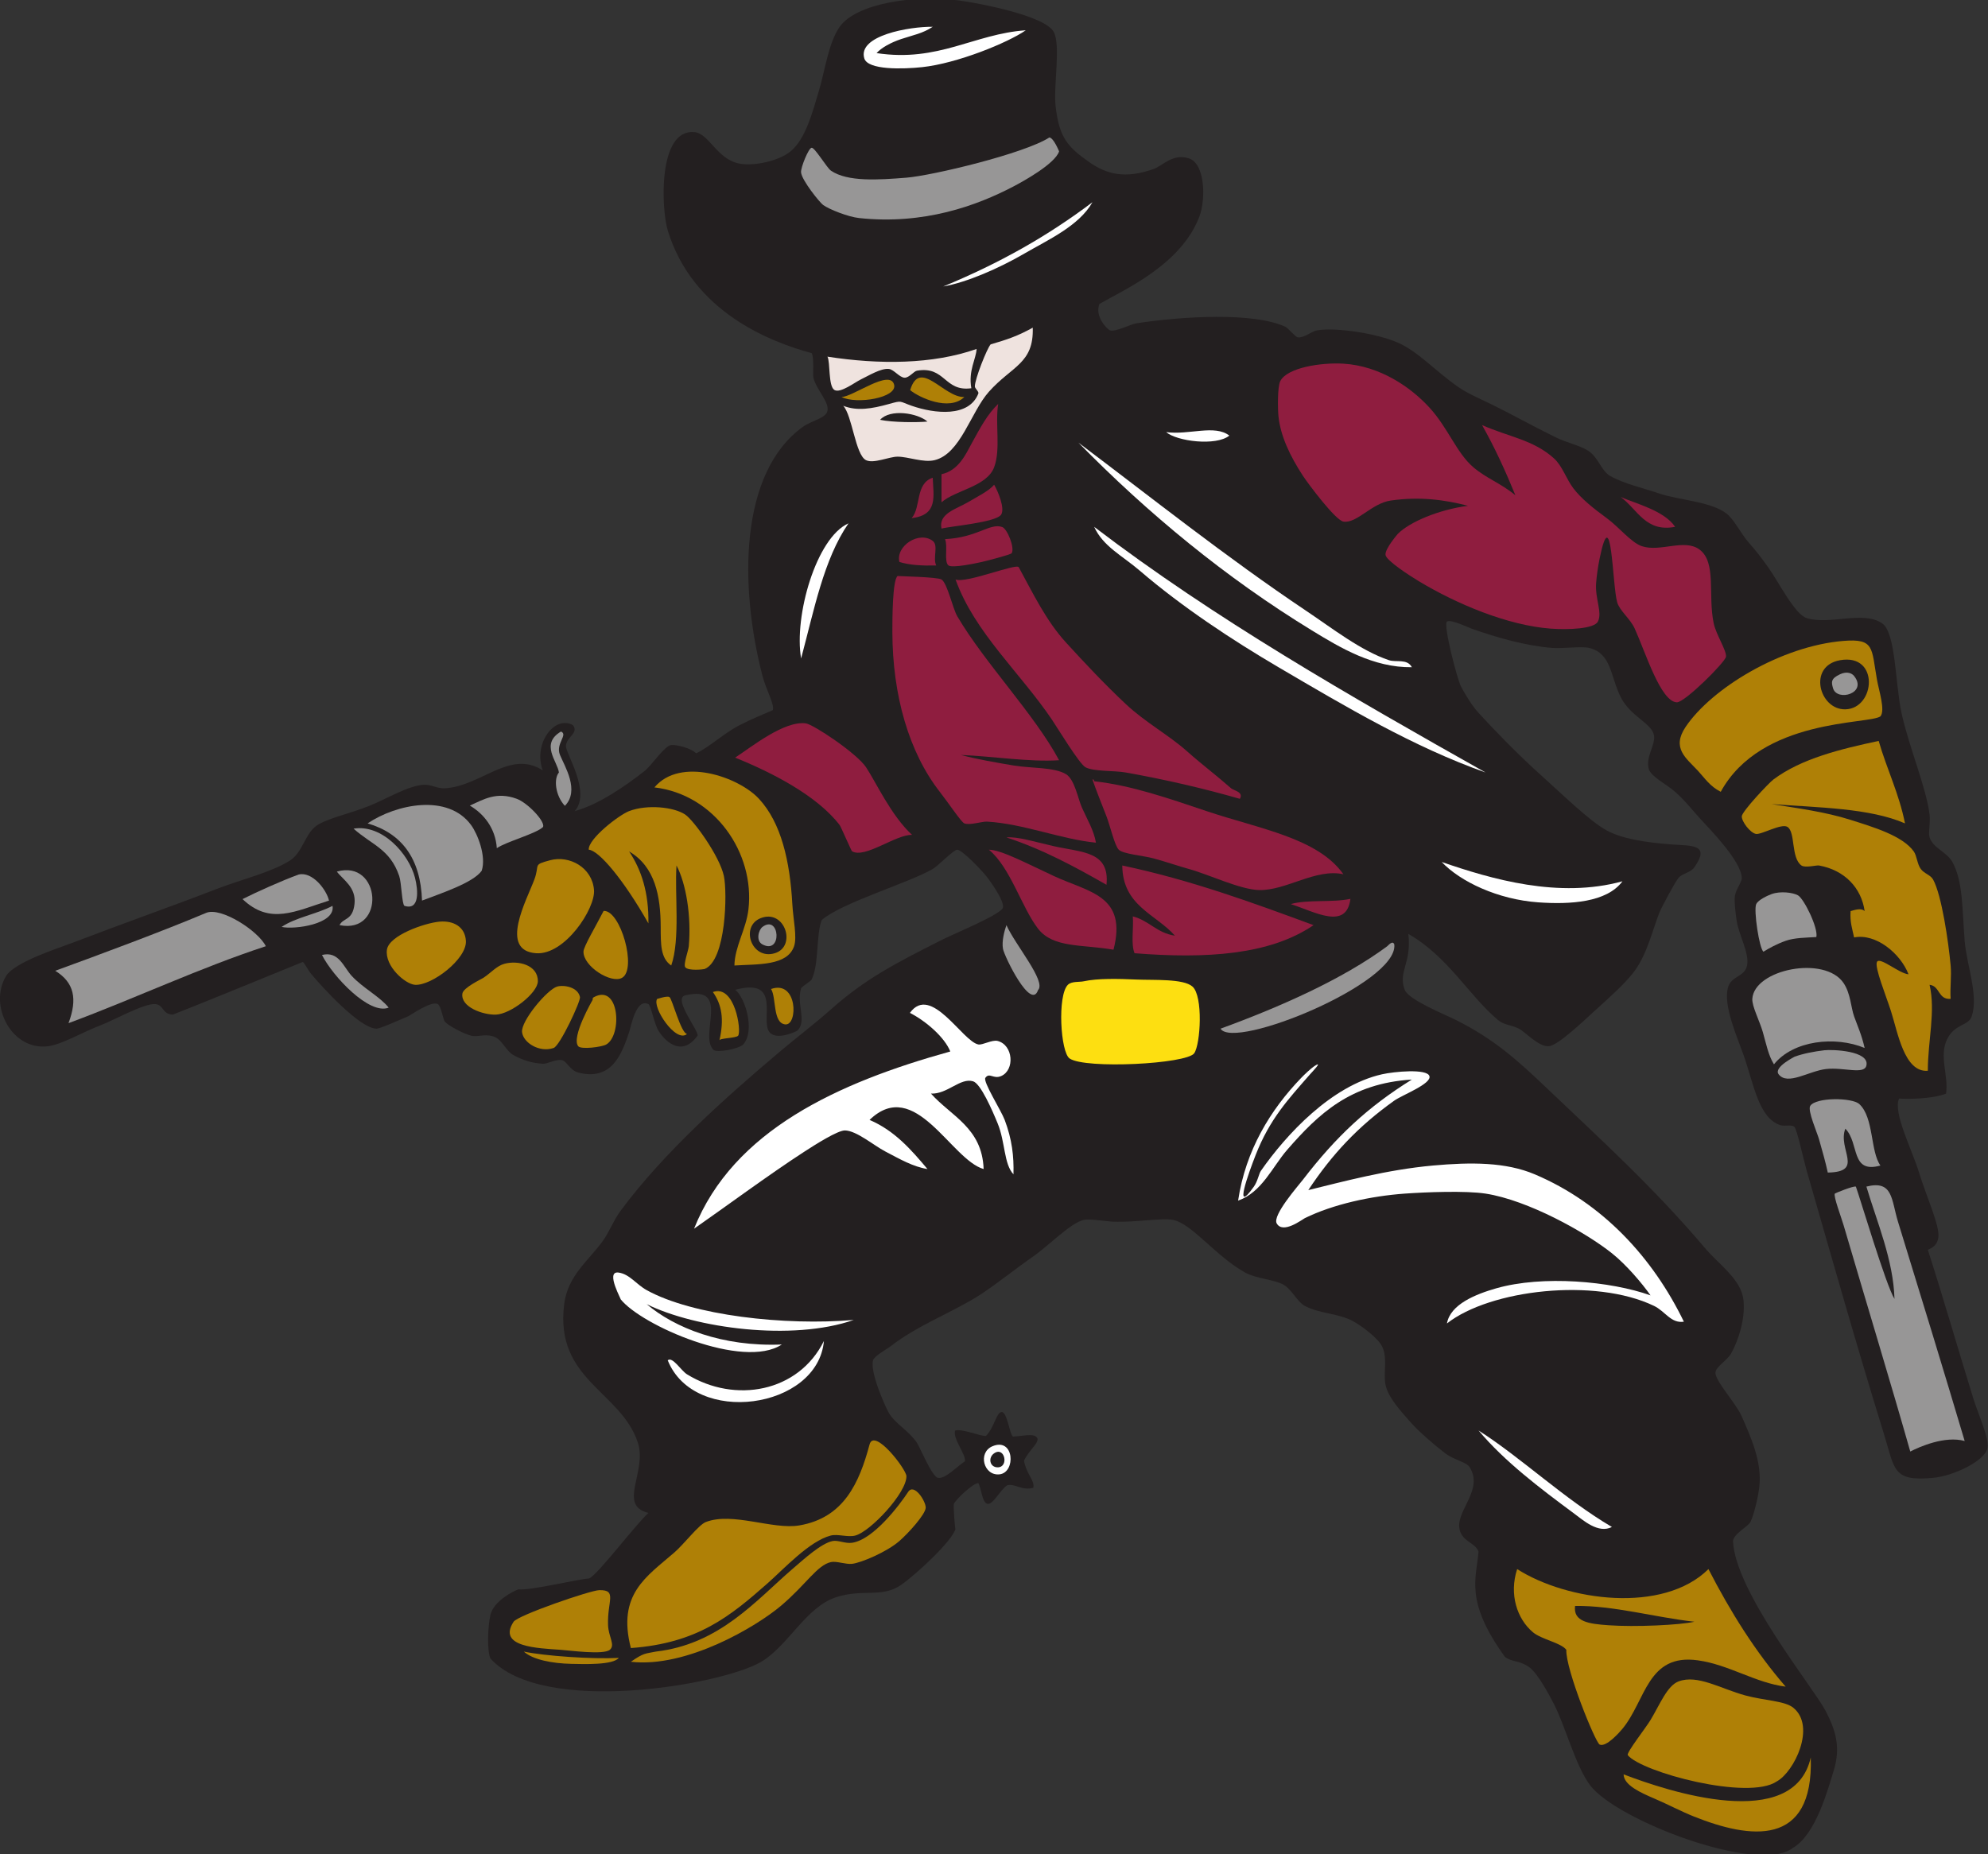 <?xml version="1.0" encoding="UTF-8" standalone="no"?>
<svg
   xmlns:dc="http://purl.org/dc/elements/1.1/"
   xmlns:cc="http://creativecommons.org/ns#"
   xmlns:rdf="http://www.w3.org/1999/02/22-rdf-syntax-ns#"
   xmlns:svg="http://www.w3.org/2000/svg"
   xmlns="http://www.w3.org/2000/svg"
   viewBox="0 0 543.587 507.16"
   height="507.16"
   width="543.587"
   xml:space="preserve"
   id="svg2"
   version="1.1"><rect x="0" y="0" width="543.587" height="507.16" fill="#333333" stroke="none"/><defs
     id="defs6" /><g
     transform="matrix(1.333,0,0,-1.333,0,507.16)"
     id="g10"><g
       transform="scale(0.1)"
       id="g12"><path
         id="path14"
         style="fill:#231f20;fill-opacity:1;fill-rule:evenodd;stroke:none"
         d="m 3991.88,1560.77 c -28.02,-10.75 -74.28,-11.32 -96.39,-10.07 -13.01,-28.72 27.1,-105.85 40.99,-151.8 14.43,-47.65 43.18,-109.81 39.61,-133.19 -1.99,-12.97 -8.48,-20.01 -21.61,-25.21 33.14,-102.94 59.22,-194.88 93.61,-305.992 9.53,-30.82 32.55,-80.52 28.8,-100.801 -4.84,-26.133 -69.11,-57.238 -111.61,-61.203 -83.46,-7.801 -78.21,16.992 -100.8,90 -57.1,184.586 -103.53,349.506 -158.39,539.996 -6.48,22.48 -19.57,83.91 -25.2,90 -5.07,5.49 -20.2,0.8 -28.8,3.6 -44.92,14.61 -54.71,84.84 -75.61,144 -13.22,37.42 -41.08,99.37 -32.4,136.8 6.09,26.22 34.6,22.31 39.6,46.81 5.25,25.66 -17.43,63.1 -21.59,93.59 -2.11,15.43 -4.55,34.97 -3.61,46.8 1.24,15.37 14.85,30.19 14.4,39.6 -1.64,34.68 -64.15,98.17 -86.4,122.4 -13.54,14.76 -29.53,35.5 -50.39,54 -17.21,15.26 -49.63,31.19 -54,46.8 -6.92,24.72 13.77,49 10.79,68.4 -3.92,25.6 -47.97,38.45 -68.4,79.2 -21.34,42.59 -18.8,89.98 -64.79,100.8 -16.58,3.9 -52.98,-1.71 -75.61,0 -53.85,4.09 -114.69,21.5 -165.6,39.6 -6.51,2.32 -42.99,19.86 -50.39,14.4 -8.29,-6.1 21.36,-119.26 28.8,-133.2 7.79,-14.62 21.8,-38.46 35.99,-53.99 29.1,-31.88 77.76,-82.6 126.01,-126.01 50.07,-45.05 101.54,-95.8 136.79,-115.2 30.3,-16.66 76.68,-24.55 133.21,-28.79 41.79,-3.15 80.11,0.78 46.79,-46.81 -7.95,-11.37 -24.7,-12.5 -32.4,-21.6 -7.19,-8.49 -34.82,-59.99 -39.6,-72 -13.7,-34.48 -24.25,-82.66 -50.4,-118.79 -19.47,-26.92 -59.26,-61.25 -82.79,-82.81 -26.21,-23.99 -75.28,-70.69 -93.6,-72 -21.09,-1.49 -48.82,29.91 -61.21,36.01 -17.69,8.69 -30.12,6.92 -43.2,18 -60.62,51.34 -101.85,129.55 -183.59,176.39 7.2,-60.12 -21.92,-77.8 -7.2,-115.2 7.85,-19.96 82.93,-50.42 104.4,-61.19 79.19,-39.76 125.99,-82.07 187.19,-140.41 109.08,-103.94 218.36,-202.86 324.01,-327.59 29.57,-34.93 75.28,-64.8 79.19,-108.01 3.59,-39.48 -10.92,-81.98 -25.19,-108 -8.07,-14.7 -31.58,-27.24 -32.4,-39.6 -1.12,-16.738 42.36,-63.164 53.99,-90 18.12,-41.758 41.77,-92.637 36.01,-143.992 -2.37,-21.055 -10.87,-57.199 -18,-72.004 -5,-10.379 -34.09,-23.758 -36.01,-39.598 4.24,-103.859 164.98,-300.832 189.65,-348 20.33,-38.836 32.14,-74.551 16.8,-123.504 -11.64,-37.121 -36.36,-131.261 -84.02,-158.371 -69.97,-54.355 -360.74,56.621 -415.21,128.293 -30.28,39.864 -50.24,119.512 -74.41,166.778 -8.03,15.711 -32.31,62.156 -50.4,75.605 -19.95,14.805 -35.45,10.047 -50.4,21.602 -82.76,115.046 -58.47,160.125 -54.01,215.996 -7.24,19.531 -36.95,20.418 -39.6,50.398 -3.18,36.152 49.2,77.227 21.6,122.402 -6.77,11.086 -31.7,14.59 -50.4,28.801 -20.66,15.703 -54.76,44.969 -72,64.793 -17.48,20.129 -44.87,48.84 -50.39,75.606 -5.04,24.375 4.85,55.675 -7.21,79.195 -8.75,17.09 -40.15,40.36 -57.59,50.41 -30.49,17.54 -70.47,15.99 -100.81,32.4 -15.71,8.48 -26.77,33.87 -43.2,43.19 -20.21,11.46 -56.35,12.41 -79.2,25.21 -60.95,34.13 -108.91,100.08 -147.6,107.99 -22.56,4.61 -79.66,-5.47 -122.4,-3.6 -18.28,0.81 -49.26,6.41 -61.19,3.6 -27.06,-6.33 -71.66,-52.83 -104.41,-75.6 -34.91,-24.27 -73.05,-54.87 -104.39,-75.6 -56.17,-37.14 -129.85,-63.33 -187.2,-108 -7.53,-5.86 -33.39,-19.78 -36.01,-28.79 -6.9,-23.843 25.16,-95.472 32.41,-108.003 12.69,-21.961 40.3,-35.809 57.59,-61.199 5.8,-8.516 30.71,-69.602 43.21,-72.004 15.1,-2.899 39.36,23.906 55.25,33.918 2.5,14.363 -24.9,45.293 -20.32,63.055 15.87,4.406 49.02,-11.219 63.48,-10.977 17.21,17.246 21.3,49.16 32.47,49.035 11.17,-0.129 16.18,-46.504 22.84,-50.324 19.53,0.527 42.58,7.598 49.34,-2.129 6.79,-9.121 -17.15,-26.414 -26.67,-47.422 5.15,-28.152 22.73,-40.769 19.07,-55.683 -24.48,-6.141 -37.52,9.445 -53.57,5.285 -15,-10.246 -28.56,-39.571 -39.99,-38.098 -11.42,1.477 -12.65,30.977 -19.1,42.539 -9.66,1.016 -47.77,-34.578 -50.41,-43.203 -0.91,-3.008 2.37,-55.176 3.6,-50.398 -6.37,-24.649 -79.59,-92.793 -111.59,-115.196 -39.03,-27.324 -78.88,-7.519 -133.21,-25.207 -62.57,-20.359 -99.12,-100.965 -154.8,-133.191 -81.26,-47.043 -447.28,-110.832 -554.39,7.195 -7.57,16.231 -5.33,68.02 0,90 6.8,28.02 46.73,48.418 57.6,52.11 22.44,-3.27 121.76,21.007 144.76,22.226 17.76,7.668 93.57,108.684 121.63,134.465 -63.98,15.809 -2.2,84.375 -21.6,144.004 -34.45,105.937 -170.96,128.418 -151.19,284.392 7.46,58.91 49.8,88.75 79.19,129.6 13.75,19.11 21.59,41.67 36,61.2 87.66,118.86 215.5,233.04 327.6,327.6 35.64,30.06 70.38,56.16 104.41,86.41 69.58,61.85 130.54,93.79 230.39,144 23.51,11.81 119.23,51.14 122.41,64.79 2.96,12.75 -21.21,46.9 -28.8,57.6 -13.02,18.34 -55.4,61.07 -64.8,61.2 -7.56,0.11 -39.24,-33.1 -50.4,-39.6 -49.3,-28.66 -186.57,-69.08 -227.65,-104.62 -11.81,-29.21 -5.39,-91.12 -20.76,-122.17 -1.72,-3.51 -20.52,-14.58 -21.59,-18.01 -10.03,-32.07 12.08,-66.51 -7.2,-86.4 -1.48,-1.52 -42.57,-21.77 -57.6,-3.6 -20.18,24.39 26.59,112.9 -70.35,86.95 20.42,-15.68 41.44,-84.11 16.35,-112.15 -7.91,-8.82 -54.08,-17.91 -61.2,-10.8 -29.86,29.87 36.32,133.71 -57.61,111.6 -26.36,-6.2 28.35,-73.12 25.2,-82.8 -35.71,-48.99 -71.6,-4.17 -80.29,10.37 -8.69,14.56 -15.5,51.96 -20.51,54.44 -25.49,12.62 -35.44,-45.26 -39.6,-57.61 -14.56,-43.21 -34.75,-101 -104.39,-82.79 -16.45,4.29 -23.9,23.07 -32.4,25.19 -12.79,3.2 -30.66,-7.66 -39.6,-7.19 -21.95,1.14 -42.1,7.18 -61.2,17.99 -14.03,7.94 -22.88,29.56 -36,36 -19.132,9.39 -35.867,-0.01 -50.406,3.6 -14.726,3.66 -45.976,19.87 -54,28.8 -3.531,3.94 -7.546,32.04 -14.394,36.01 -13.188,7.62 -57.012,-23.48 -61.203,-25.21 -18.164,-7.48 -57.34,-25.4 -64.801,-25.19 -34.984,0.94 -113.223,87.61 -133.199,111.6 -8.512,10.21 -14.496,24.37 -18.004,25.19 -52.524,-21.37 -208.863,-85.67 -266.395,-107.99 -22.386,0.98 -18.105,20.08 -36.004,21.6 -22.914,1.93 -85.664,-33.44 -111.597,-43.21 -36.809,-13.87 -79.199,-39.37 -108,-43.2 -74.164,-9.85 -123.266,83.09 -86.402,144.01 17.426,28.78 108.075,57.41 136.801,68.39 120.246,46.01 185.996,68.22 298.805,111.61 45.926,17.66 111.086,33.55 147.594,57.59 23.906,15.75 29.449,50.71 50.402,68.41 19.551,16.5 68.523,25.93 111.602,43.19 34.277,13.74 79.109,41.4 111.597,43.2 15.153,0.85 27.77,-8.04 43.199,-7.2 74.161,4.03 133.686,80.35 200.896,36.72 -20.18,54.3 23.71,113.99 61.9,92.88 12.9,-16.79 -14.03,-23.96 -14.4,-43.2 -0.28,-15.48 52.18,-94.86 18.01,-133.2 49.37,13.31 104.7,51.95 144,82.8 12.8,10.06 40.59,51.53 53.9,52.74 10.92,0.99 39.73,-5.82 51.28,-16.93 26.56,12.23 56.84,41.22 89.22,57.79 25.68,13.15 47.49,21.83 68.03,30.78 3.59,12.16 -14.06,42.32 -21.23,70.02 -48.08,185.83 -47.27,417.48 82.8,511.2 17.43,12.56 46.91,17.56 50.4,32.4 4.34,18.49 -22.68,43.58 -28.8,68.4 -1.45,5.89 1.92,42.3 -3.61,50.4 -82.13,22.4 -243.82,83.01 -295.19,252.01 -13.13,43.18 -20.59,207.24 54,201.59 31.31,-2.37 45.88,-55.82 93.6,-64.8 28.57,-5.37 79.65,4.89 104.39,25.2 31.21,25.62 45.39,82.01 57.61,122.4 12.89,42.62 20.11,100.59 43.19,133.2 34.09,48.16 153.83,66.25 244.81,54 39.87,-5.36 176.93,-31.18 194.39,-64.8 14.43,-27.77 -0.82,-110.11 3.6,-151.2 7.16,-66.43 25.94,-85.14 68.4,-115.2 36.49,-25.82 74.68,-35.29 133.21,-14.4 18.06,6.45 38.93,32.41 72,21.6 33.53,-10.96 34.48,-84.5 21.6,-118.8 -37.16,-98.88 -152.47,-149.6 -205.21,-179.77 -10.18,-25.34 15.23,-51.69 21.61,-54.23 10.2,-4.06 42.95,12.71 54,14.4 94.54,14.51 241.12,23.18 306,-7.2 5.4,-2.53 20.17,-20.89 25.2,-21.6 12.58,-1.78 28.7,12.62 39.6,14.4 38.92,6.36 121.6,-5.97 165.6,-25.2 41.45,-18.12 75.57,-56.99 122.4,-90 19.77,-13.93 43.15,-23.7 68.4,-36 45.98,-22.4 81.46,-43.04 133.2,-68.4 22.99,-11.26 51.91,-17.03 68.4,-28.8 19.77,-14.11 25.37,-40.34 43.19,-50.39 28.41,-16.02 68.6,-25.04 100.8,-36 42.89,-14.61 116.02,-16.77 144.01,-46.81 14.74,-15.82 25.04,-37.58 39.6,-54 14.1,-15.91 25.98,-31.26 39.6,-50.4 22.73,-31.94 54.47,-96.62 79.2,-104.4 47.05,-14.8 115.76,16.01 154.8,-10.8 28.04,-19.25 26.54,-123.24 39.6,-183.59 15,-69.4 50.77,-152.99 57.6,-208.81 2.05,-16.78 -3.02,-37.53 0,-46.8 7.09,-21.77 35.75,-30.31 46.79,-50.4 22.23,-40.38 19.84,-96.55 25.21,-161.99 4.09,-49.86 28.94,-112.02 14.39,-154.81 -6.77,-19.93 -34.58,-14.62 -50.4,-46.8 -17.19,-34.96 3.33,-74.12 -2.2,-111.73 v 0" /><path
         id="path16"
         style="fill:#ffffff;fill-opacity:1;fill-rule:evenodd;stroke:none"
         d="m 1913.29,3749.7 c -20.6,-13.8 -40.45,-17.04 -64.8,-25.2 -22.17,-7.43 -41.02,-18.25 -50.4,-28.8 126.98,-19.35 200.08,39.54 305.99,46.8 -36.7,-25.57 -140.78,-67.97 -212.4,-75.6 -38.8,-4.13 -111.56,-6.4 -118.79,18 -13.9,46.89 92.72,65.37 140.4,64.8 v 0" /><path
         id="path18"
         style="fill:#979696;fill-opacity:1;fill-rule:evenodd;stroke:none"
         d="m 2152.55,3522.63 c 9.06,-1.1 19.92,-28.72 19.93,-28.53 -8.31,-25.53 -73.27,-61.34 -93.59,-71.99 -75.48,-39.57 -183.97,-79.12 -316.8,-64.81 -22.46,2.42 -60.47,17.52 -73.39,26.59 -7.26,5.1 -44.27,51.12 -45.54,67.2 -0.78,9.92 15.23,49.32 21.6,50.4 6.44,1.09 31.29,-41.23 39.73,-46.99 34.05,-23.25 96.82,-19.02 154.8,-14.4 52.84,4.21 242.4,49.53 293.26,82.53 v 0" /><path
         id="path20"
         style="fill:#efe3df;fill-opacity:1;fill-rule:evenodd;stroke:none"
         d="m 1729.69,2972.11 c 28.06,-11.19 58.29,-6.25 93.6,3.59 28.11,7.85 20.31,5.61 46.79,-3.59 46.92,-16.32 117.63,-24.26 136.81,25.19 1.45,3.76 -7.19,10.44 -7.2,14.4 -0.07,15.27 24.92,78.15 32.4,86.4 33.48,9.71 56.13,17.35 86.39,34.3 2.23,-74.01 -42.48,-78.26 -89.99,-131.5 -37.19,-41.66 -58.09,-127.61 -111.6,-140.4 -23.03,-5.5 -53.76,7.14 -75.6,7.2 -17.38,0.05 -49.2,-14.91 -64.81,-7.2 -21.94,10.85 -28.12,91.36 -46.79,111.61 z m 75.59,-28.81 c 25.76,-5.48 76.01,-5.54 97.2,-3.6 -19.94,17.49 -76.21,26.84 -97.2,3.6 v 0" /><path
         id="path22"
         style="fill:#efe3df;fill-opacity:1;fill-rule:evenodd;stroke:none"
         d="m 2003.29,3088.71 c -1.06,-20.67 -17.24,-44.13 -10.81,-80.61 -55.95,-7.75 -53.08,46.17 -111.6,36 -6.26,-1.09 -15.95,-14.53 -25.2,-14.4 -10.43,0.16 -22.04,16.9 -32.39,18 -16.31,1.74 -40.81,-13.5 -57.61,-21.6 -12.23,-5.9 -41.84,-28.76 -54,-21.6 -13.02,7.68 -8.29,57.43 -14.39,68.41 105.98,-16.46 215.85,-16 306,15.8 v 0" /><path
         id="path24"
         style="fill:#8f1d3f;fill-opacity:1;fill-rule:evenodd;stroke:none"
         d="m 3108.48,2788.5 c -20.54,50.25 -42.76,98.84 -68.39,144 54.27,-24.1 105.46,-30.13 147.6,-68.4 17.15,-15.58 24.89,-41.74 39.6,-61.19 15.94,-21.11 40.69,-40.94 68.39,-61.21 25.26,-18.47 50.15,-50.16 72.01,-57.6 38.02,-12.93 87.81,16.26 118.79,-7.2 34.97,-26.45 16.55,-93.43 28.8,-151.2 4.97,-23.39 26.69,-55.95 25.21,-68.4 -1.32,-11.05 -84.75,-94.15 -100.8,-93.6 -33.26,1.15 -64.19,102.26 -86.41,151.2 -9.39,20.69 -31.01,36.56 -35.99,54 -10.25,35.78 -10.85,212.4 -36,90 -3.66,-17.82 -6.15,-36.81 -7.21,-50.4 -2.5,-32.46 13.22,-60.36 3.61,-79.2 -7.57,-14.84 -60.61,-17.17 -97.2,-14.4 -88.07,6.69 -192.1,50.33 -270,97.21 -20.16,12.12 -66.9,42.52 -68.4,53.99 -1.67,12.67 26.05,44.07 25.2,43.2 23.75,24.04 83.44,49.66 144,57.6 -48.88,12.6 -99.1,19.27 -158.41,10.8 -39.5,-5.64 -69.68,-47.66 -97.2,-43.2 -16.45,2.67 -72.64,78.11 -82.8,93.61 -26.64,40.68 -46.22,81.97 -50.4,122.39 -1.5,14.54 -2.21,60.21 3.61,72 13.88,28.13 84.75,38.75 129.59,36 75.67,-4.63 138.56,-48.71 176.41,-90 38.33,-41.82 55.74,-93.12 90,-122.4 27.39,-23.43 55.39,-32.05 86.39,-57.6 v 0" /><path
         id="path26"
         style="fill:#af8006;fill-opacity:1;fill-rule:evenodd;stroke:none"
         d="m 1726.09,2990.1 c 23.55,0.21 99.72,58.4 108,25.2 6.69,-26.85 -76.91,-40.82 -108,-25.2 v 0" /><path
         id="path28"
         style="fill:#af8006;fill-opacity:1;fill-rule:evenodd;stroke:none"
         d="m 1978.09,2990.1 c -31.37,-30.44 -93.68,-0.37 -111.08,14.08 19.88,66.51 69.06,-15.78 111.08,-14.08 v 0" /><path
         id="path30"
         style="fill:#8f1d3f;fill-opacity:1;fill-rule:evenodd;stroke:none"
         d="m 2047.59,2975.98 c -6.63,-40.93 5.52,-92.74 -8.3,-129.88 -14.88,-39.92 -79.46,-46.97 -108,-72 0,19.2 0,38.4 0,57.6 35.45,7.69 50.06,41.7 61.77,63.02 18.09,32.94 32.08,59.69 54.53,81.26 v 0" /><path
         id="path32"
         style="fill:#ffffff;fill-opacity:1;fill-rule:evenodd;stroke:none"
         d="m 2521.69,2910.9 c -27.2,-21.99 -108.04,-11.64 -129.6,7.21 46.2,-6.51 99.8,16.15 129.6,-7.21 v 0" /><path
         id="path34"
         style="fill:#8f1d3f;fill-opacity:1;fill-rule:evenodd;stroke:none"
         d="m 1913.29,2824.5 c 1.37,-37.14 11.61,-76.91 -43.21,-82.8 19.72,22.29 6.94,70.83 43.21,82.8 v 0" /><path
         id="path36"
         style="fill:#ffffff;fill-opacity:1;fill-rule:evenodd;stroke:none"
         d="m 1740.48,2730.9 c -50.94,-73.85 -70.75,-178.85 -97.19,-277.2 -14.97,86.9 31.11,247.96 97.19,277.2 v 0" /><path
         id="path38"
         style="fill:#ffffff;fill-opacity:1;fill-rule:evenodd;stroke:none"
         d="m 2244.48,2723.7 c 247.02,-188.59 524.23,-346.98 802.81,-504 -147.59,52.28 -286.77,134.93 -424.81,216 -94.27,55.37 -197.62,123.51 -284.39,198 -36.49,31.32 -75.42,49.84 -93.61,90 v 0" /><path
         id="path40"
         style="fill:#8f1d3f;fill-opacity:1;fill-rule:evenodd;stroke:none"
         d="m 1920.48,2644.5 c -28.37,-0.77 -54.63,0.57 -75.6,7.2 -7.84,32.73 40.39,64.29 68.41,43.2 12.36,-9.3 -0.44,-35.41 7.19,-50.4 v 0" /><path
         id="path42"
         style="fill:#8f1d3f;fill-opacity:1;fill-rule:evenodd;stroke:none"
         d="m 1970.88,2255.7 c 34.72,-9.16 70.64,-15.23 108.01,-21.6 34.83,-5.94 83.84,-3.06 108,-18 17.68,-10.93 24.48,-50.74 32.4,-68.4 11.63,-25.96 24.43,-46.5 28.8,-72 -72.16,7.08 -148.19,38.81 -223.21,43.2 -10.47,0.62 -35.7,-8.05 -46.79,-3.6 -6.41,2.58 -31.46,40.5 -50.4,64.8 -63.14,80.96 -96.87,197.8 -97.21,327.6 -0.07,26.6 0.19,107.67 10.81,115.21 -0.77,-0.55 81.37,-1.82 90,-7.21 11.89,-7.43 23.07,-59.8 32.4,-75.6 57.17,-96.92 158.17,-200.78 208.79,-295.2 -60.52,-4.1 -135.86,8.13 -201.6,10.8 v 0" /><path
         id="path44"
         style="fill:#af8006;fill-opacity:1;fill-rule:evenodd;stroke:none"
         d="m 3529.69,2180.1 c -22.42,11.37 -32.83,28.14 -46.81,43.2 -24.12,26 -54.64,46.27 -25.19,90 53.25,79.08 195.94,166.11 324,176.4 63.72,5.12 56.98,-14.53 68.4,-79.2 4.1,-23.24 17.47,-63.06 7.2,-75.6 -23.74,-16.99 -244.54,-3.25 -327.6,-154.8 z m 255.59,169.2 c 61.8,1.36 70.6,115.19 -10.8,100.8 -66.97,-11.84 -42.8,-101.97 10.8,-100.8 v 0" /><path
         id="path46"
         style="fill:#979696;fill-opacity:1;fill-rule:evenodd;stroke:none"
         d="m 3774.48,2421.3 c 14.07,6.55 24.27,2.12 28.8,-3.6 28.24,-35.61 -35,-53.15 -43.19,-25.2 -3.79,12.9 -4.55,19.99 14.39,28.8 v 0" /><path
         id="path48"
         style="fill:#8f1d3f;fill-opacity:1;fill-rule:evenodd;stroke:none"
         d="m 1870.93,2091.67 c -33.25,1.25 -96.9,-49.36 -123.24,-33.51 -1.43,0.86 -22.69,50.25 -25.21,53.54 -46.51,60.8 -139.78,108.34 -214.49,138.5 34.85,22.94 100.88,76.07 144.98,70.3 15.08,-1.96 103.96,-60.83 123.51,-90 19.57,-29.17 51.3,-99.2 94.45,-138.83 v 0" /><path
         id="path50"
         style="fill:#979696;fill-opacity:1;fill-rule:evenodd;stroke:none"
         d="m 1150.71,2303.75 c 15.34,-6.56 -11.68,-24.67 -2.04,-48.05 9.65,-23.38 40.93,-72.95 10.03,-104.4 -19.84,21.25 -23.09,55.77 -12.22,68.4 -2.88,22.8 -38.94,58.48 4.23,84.05 v 0" /><path
         id="path52"
         style="fill:#af8006;fill-opacity:1;fill-rule:evenodd;stroke:none"
         d="m 3634.08,2154.9 c 52.82,-8.47 110.31,-15.93 162.01,-32.4 45.19,-14.4 106.35,-32.18 129.59,-64.8 6.34,-8.89 7,-26.1 14.41,-36 7.23,-9.66 19.87,-12.02 25.19,-21.6 17.62,-31.68 31.54,-127.58 36.01,-176.39 2.07,-22.62 -1.56,-45.75 0,-68.4 -26.06,-2.06 -21.61,26.39 -43.2,28.8 12.63,-54.78 -3.51,-113.87 -3.61,-176.41 -48.35,-3.84 -61.67,79.02 -75.59,122.4 -10.65,33.17 -33.85,89.63 -28.8,100.8 5.35,11.87 46.02,-24.01 64.79,-25.19 -16.44,42.68 -67.03,84.45 -111.6,75.59 -3.58,16.81 -8.92,31.88 -7.19,54 8.23,2.3 21.71,7.15 28.79,0 -6.57,47.39 -40.86,84.08 -93.59,93.6 -5.22,0.94 -28.33,-5.45 -36.01,0 -21.93,15.61 -11.88,68.72 -28.8,79.21 -12.54,7.77 -54.1,-16.71 -64.79,-14.41 -11.69,2.51 -28.98,24.98 -28.81,36 0.18,10.01 55.45,68.57 64.81,75.6 57.54,43.26 139.24,62.79 215.99,79.2 16.62,-57.78 41.59,-107.22 54.01,-169.2 -72.85,31.55 -176.58,32.23 -273.61,39.6 v 0" /><path
         id="path54"
         style="fill:#979696;fill-opacity:1;fill-rule:evenodd;stroke:none"
         d="m 1019.11,2064.38 c -2.75,41.65 -27.376,71.05 -55.376,87.45 27.805,12.29 54.276,29.4 96.346,13.87 21.78,-8.03 58.01,-45.52 54.01,-57.59 -13.24,-13.72 -76.49,-30.51 -94.98,-43.73 v 0" /><path
         id="path56"
         style="fill:#979696;fill-opacity:1;fill-rule:evenodd;stroke:none"
         d="m 865.684,1956.9 c -2.907,87.09 -42.016,137.98 -111.598,158.4 59.129,39.79 164.863,61.56 212.398,-3.6 13.286,-18.22 31.414,-64.09 21.606,-93.59 -17.61,-24.73 -82.137,-45.81 -122.406,-61.21 v 0" /><path
         id="path58"
         style="fill:#979696;fill-opacity:1;fill-rule:evenodd;stroke:none"
         d="m 725.281,2104.5 c 58.907,9.61 113.485,-52.04 126.004,-100.8 6.469,-25.15 9.969,-67.61 -21.597,-57.6 -5.336,3.3 -5.95,46.81 -10.801,61.2 -18.746,55.54 -56.547,63.9 -93.606,97.2 v 0" /><path
         id="path60"
         style="fill:#8f1d3f;fill-opacity:1;fill-rule:evenodd;stroke:none"
         d="m 2064.48,2086.5 c 22.4,2.09 57.63,-8.94 97.2,-18 56.98,-13.03 115.07,-9.72 108.01,-79.2 -64.25,36.56 -129.35,72.26 -205.21,97.2 v 0" /><path
         id="path62"
         style="fill:#ffffff;fill-opacity:1;fill-rule:evenodd;stroke:none"
         d="m 2957.29,2036.1 c 102.41,-35.33 240.4,-75.56 370.8,-39.6 -32.12,-43.59 -107.74,-47.86 -172.81,-43.2 -82.49,5.91 -159.26,42.09 -197.99,82.8 v 0" /><path
         id="path64"
         style="fill:#979696;fill-opacity:1;fill-rule:evenodd;stroke:none"
         d="m 696.484,1906.51 c 7.383,15.43 26.836,8.81 30.704,43.39 3.863,34.58 -23.875,49.8 -36.204,66.5 90.891,25.78 101.047,-128.9 5.5,-109.89 v 0" /><path
         id="path66"
         style="fill:#979696;fill-opacity:1;fill-rule:evenodd;stroke:none"
         d="m 674.883,1956.9 c -69.258,-21.79 -120.918,-50.75 -177.371,3.06 27.715,14.08 81.761,38.34 115.199,50.4 27.637,6.65 56.852,-30.51 62.172,-53.46 v 0" /><path
         id="path68"
         style="fill:#979696;fill-opacity:1;fill-rule:evenodd;stroke:none"
         d="m 3634.08,1970.26 c 17.59,6.43 43.24,3.4 54.01,-2.56 12.21,-6.76 41.89,-66.83 37.74,-85.59 -20.91,-1.34 -44.66,-1.27 -62.95,-7.77 -18.29,-6.49 -33.8,-14.98 -45.52,-22.3 -8.55,5.92 -20.55,85.73 -14.87,97.66 4.24,8.89 23.43,17.57 31.59,20.56 v 0" /><path
         id="path70"
         style="fill:#979696;fill-opacity:1;fill-rule:evenodd;stroke:none"
         d="m 682.086,1946.1 c 6.543,-37.76 -78.789,-49.15 -104.398,-43.19 29.46,19.73 72.156,26.23 104.398,43.19 v 0" /><path
         id="path72"
         style="fill:#979696;fill-opacity:1;fill-rule:evenodd;stroke:none"
         d="m 545.281,1863.3 c -137.293,-45.1 -265.496,-106.17 -404.754,-157.89 18.618,49.73 11.86,83.28 -27.234,107.5 89.246,32.48 219.949,80.97 309.598,118.79 30.109,12.71 106.929,-36.78 122.39,-68.4 v 0" /><path
         id="path74"
         style="fill:#979696;fill-opacity:1;fill-rule:evenodd;stroke:none"
         d="m 1564.09,1902.91 c 35.59,26.34 41.01,-57.52 0,-36 -14.07,7.37 -8.22,29.91 0,36 v 0" /><path
         id="path76"
         style="fill:#979696;fill-opacity:1;fill-rule:evenodd;stroke:none"
         d="m 2064.48,1906.51 c 17.9,-40.35 82.41,-115.69 64.81,-133.21 -14.5,-43.09 -69,68.91 -71.89,84.55 -2.95,15.97 3.25,37.91 7.08,48.66 v 0" /><path
         id="path78"
         style="fill:#979696;fill-opacity:1;fill-rule:evenodd;stroke:none"
         d="m 2860.09,1866.91 c 8.71,-79.65 -329.48,-217.44 -356.41,-172.8 122.56,44.71 250.79,101.68 342,169.19 1.59,1.18 11.17,13.05 14.41,3.61 v 0" /><path
         id="path80"
         style="fill:#979696;fill-opacity:1;fill-rule:evenodd;stroke:none"
         d="m 660.484,1845.31 c 34.606,8.6 44.161,-24.9 61.2,-43.2 23.164,-24.87 57.531,-42.23 75.601,-64.81 -39.711,-15.85 -114.769,64.29 -136.801,108.01 v 0" /><path
         id="path82"
         style="fill:#979696;fill-opacity:1;fill-rule:evenodd;stroke:none"
         d="m 3824.88,1654.51 c -60.38,25.01 -146.23,15.73 -186.03,-33.56 -11.67,18.9 -15.69,41.18 -22.76,65.95 -6.54,22.87 -22.55,53.28 -21.61,68.41 3.83,60.7 148.63,89.76 187.21,32.39 14.52,-21.59 15,-50.02 21.59,-68.4 7.38,-20.55 15.46,-37.72 21.6,-64.79 v 0" /><path
         id="path84"
         style="fill:#fddf11;fill-opacity:1;fill-rule:evenodd;stroke:none"
         d="m 2222.89,1791.3 c 28.31,6.26 71.4,5.21 108,3.61 36.02,-1.59 96.43,2.16 115.2,-14.41 22.18,-19.59 16.52,-118.18 3.6,-136.79 -15.39,-22.17 -223.45,-32.8 -255.61,-10.8 -18.81,12.85 -25.36,129.51 -3.6,151.2 7.65,7.6 23.69,5.27 32.41,7.19 v 0" /><path
         id="path86"
         style="fill:#af8006;fill-opacity:1;fill-rule:evenodd;stroke:none"
         d="m 1462.31,1769.27 c 44.99,16.4 59.08,-79.62 51.8,-89.57 -3.79,-5.17 -38.66,-4.87 -38.38,-9.7 9.93,43.43 4.92,73.44 -13.42,99.27 v 0" /><path
         id="path88"
         style="fill:#af8006;fill-opacity:1;fill-rule:evenodd;stroke:none"
         d="m 1581.62,1775.49 c 54.81,19.27 55.49,-75.16 29.26,-72.62 -26.21,2.54 -18.02,55.06 -29.26,72.62 v 0" /><path
         id="path90"
         style="fill:#af8006;fill-opacity:1;fill-rule:evenodd;stroke:none"
         d="m 1409.29,1683.3 c -22.68,-20.05 -72.72,55.84 -61.2,72.01 -0.61,-0.86 19.68,6.94 25.2,3.59 5.48,-3.32 23.59,-74.5 36,-75.6 v 0" /><path
         id="path92"
         style="fill:#979696;fill-opacity:1;fill-rule:evenodd;stroke:none"
         d="m 3742.29,1649.82 c 16.43,1.91 93.13,-0.94 86.19,-31.32 -4.44,-19.49 -46.4,-3.05 -82.8,-7.2 -35.23,-4.01 -78.94,-34.56 -97.2,-10.8 -11.4,14.85 35.5,37.14 32.41,36 17.42,6.45 40.81,10.92 61.4,13.32 v 0" /><path
         id="path94"
         style="fill:#979696;fill-opacity:1;fill-rule:evenodd;stroke:none"
         d="m 3857.29,1413.3 c -62.04,-17.29 -42.66,45.97 -72.01,75.6 -16.44,-42.29 39.93,-88.8 -35.99,-90 -5.05,22.88 -9.89,39.72 -18,68.4 -3.9,13.77 -23.95,59.15 -18.01,68.41 11.48,17.82 85.94,17.42 100.8,3.59 29.97,-27.87 22.26,-96.93 43.21,-126 v 0" /><path
         id="path96"
         style="fill:#979696;fill-opacity:1;fill-rule:evenodd;stroke:none"
         d="m 3886.09,1139.7 c -2.16,79.44 -36.14,158.25 -57.61,230.4 54.93,13.89 50.87,-26.78 64.8,-72 43.71,-141.79 97.83,-318.526 136.81,-449.998 -40.12,11.308 -92.73,-11.836 -111.61,-21.602 -38.9,136.973 -91.25,309.24 -136.79,464.4 -5.06,17.21 -20.99,59.01 -18.01,64.81 0.39,0.74 37.7,16.08 43.21,14.39 7.87,-21.03 61.78,-203.06 79.2,-230.4 v 0" /><path
         id="path98"
         style="fill:#ffffff;fill-opacity:1;fill-rule:evenodd;stroke:none"
         d="m 1751.29,1096.5 c -126.18,-44.08 -325.14,-16.95 -424.81,32.4 57.18,-48.43 154.57,-87.83 277.21,-82.8 -78.94,-52.209 -288.82,39.19 -331.21,93.6 5.49,-7.04 -32.6,58.08 -3.59,54.01 22.65,-3.19 35.97,-24 57.59,-36.01 93.8,-52.06 283.75,-73.4 424.81,-61.2 v 0" /><path
         id="path100"
         style="fill:#ffffff;fill-opacity:1;fill-rule:evenodd;stroke:none"
         d="m 1690.08,1053.3 c -12.67,-140.12 -265.77,-175.913 -320.39,-39.59 9.95,8.25 27.34,-21.272 39.6,-28.804 98.32,-60.437 228.48,-37.031 280.79,68.394 v 0" /><path
         id="path102"
         style="fill:#ffffff;fill-opacity:1;fill-rule:evenodd;stroke:none"
         d="m 2035.68,837.301 c 45,19.121 48.73,-54.102 14.4,-57.598 -32.48,-3.301 -44.75,44.695 -14.4,57.598 z m 10.8,-43.196 c 23.62,0 14.57,43.692 -7.19,28.801 -13.05,-8.926 -9.25,-28.801 7.19,-28.801 v 0" /><path
         id="path104"
         style="fill:#af8006;fill-opacity:1;fill-rule:evenodd;stroke:none"
         d="m 3112.09,585.309 c 102.85,-65.559 299.48,-92.141 392.39,0 45.25,-87.961 96.53,-169.883 158.4,-241.204 -62.02,7.793 -115.88,44.954 -180,53.997 -103.75,14.636 -106.7,-82.297 -154.79,-140.403 -5.17,-6.238 -33.29,-38.652 -46.8,-32.39 -8.69,4.004 -69.98,154.597 -68.34,194.363 -11.13,14.668 -50.65,21.133 -68.47,36.035 -32.64,27.316 -49.3,78.047 -32.39,129.602 z m 187.2,-115.207 c 54.79,-3.926 146.67,0.343 176.39,7.199 -81.01,8.992 -165.68,33.504 -244.79,32.402 -4.18,-32.617 28.78,-36.758 68.4,-39.601 v 0" /><path
         id="path106"
         style="fill:#af8006;fill-opacity:1;fill-rule:evenodd;stroke:none"
         d="m 3443.28,354.906 c 39.06,14.571 85.76,-14.863 136.81,-28.808 39.09,-10.672 80.77,-10.879 98.41,-25.223 47.21,-38.41 1.95,-131.484 -33.64,-151.047 -57.95,-40.203 -278.04,18.867 -305.97,53.879 -2.07,6.043 36.79,55.41 46.79,72 19.34,32.09 34.12,70.43 57.6,79.199 v 0" /><path
         id="path108"
         style="fill:#af8006;fill-opacity:1;fill-rule:evenodd;stroke:none"
         d="M 3714.38,198.891 C 3720.29,13.207 3589.51,31.801 3474.43,77.769 c -25.75,10.293 -54.07,25.235 -79.2,35.996 -29.75,12.773 -64.26,27.957 -64.78,50.398 90.96,-34.93 348.98,-120.234 383.93,34.727 v 0" /><path
         id="path110"
         style="fill:#ffffff;fill-opacity:1;fill-rule:evenodd;stroke:none"
         d="m 2240.88,3389.7 c -27.67,-48.86 -91.86,-77.5 -139.54,-105.25 -52.4,-30.52 -118.55,-59.27 -166.46,-67.55 117.17,48.37 215.03,104.18 306,172.8 v 0" /><path
         id="path112"
         style="fill:#ffffff;fill-opacity:1;fill-rule:evenodd;stroke:none"
         d="m 2212.08,2896.5 c 145.47,-109.25 301.99,-234.43 468.01,-345.6 53.33,-35.71 111.65,-81.54 169.2,-100.8 14.59,-4.88 37.29,3.7 46.8,-14.4 -78.83,-1.05 -147.07,40.07 -205.2,75.6 -176.63,107.96 -336.34,240 -478.81,385.2 v 0" /><path
         id="path114"
         style="fill:#8f1d3f;fill-opacity:1;fill-rule:evenodd;stroke:none"
         d="m 3324.48,2784.9 c 30.05,-13.18 89.62,-27.96 111.61,-61.2 -60.84,-11.69 -77.24,36.28 -111.61,61.2 v 0" /><path
         id="path116"
         style="fill:#8f1d3f;fill-opacity:1;fill-rule:evenodd;stroke:none"
         d="m 2028.49,2061.3 c 24.9,-0.29 75.22,-27.02 133.19,-54 72.13,-33.55 151.18,-39.55 122.4,-151.19 -65.57,11.25 -123.87,3.21 -154.79,43.19 -33.55,43.36 -56.79,125.84 -100.8,162 v 0" /><path
         id="path118"
         style="fill:#ffffff;fill-opacity:1;fill-rule:evenodd;stroke:none"
         d="m 1949.29,1647.3 c -11.34,28.54 -48.6,61.61 -82.81,79.2 43.25,60.07 107.72,-58.57 140.41,-64.8 8.41,-1.6 28.26,10.16 39.59,7.2 31.95,-8.32 35.6,-59.62 7.2,-72 -16.04,-6.99 -23.98,8.14 -32.39,-3.6 -5.51,-7.67 32.09,-66.52 39.59,-86.4 15.1,-40 19.03,-74.48 18.01,-111.59 -19.84,20.98 -16.68,66.03 -32.41,104.39 -11.13,27.16 -34.76,81.63 -50.39,86.4 -26.21,8.01 -52.72,-26.72 -86.4,-25.2 41.22,-46.37 105.05,-70.14 108,-154.8 -67.24,19.29 -140.5,190.84 -234,100.8 51.31,-21.88 85.37,-61.02 118.79,-100.8 -29.52,4.74 -55.84,19.98 -86.39,36.01 -24.38,12.77 -59.1,42.72 -82.8,43.2 -14.92,0.29 -61.43,-29.38 -82.81,-43.2 -72.44,-46.85 -167.41,-117.18 -226.79,-158.4 80.39,201.61 295.41,299.77 525.6,363.59 v 0" /><path
         id="path120"
         style="fill:#ffffff;fill-opacity:1;fill-rule:evenodd;stroke:none"
         d="m 2683.68,1362.91 c 70.8,17.28 160.98,41.82 255.61,50.39 78.52,7.11 149.43,7.13 208.8,-17.99 139.55,-59.1 242.27,-171.02 305.99,-302.4 -26.55,-4.06 -38.06,21.27 -61.2,32.4 -121.25,58.34 -336.18,33.52 -424.79,-36.01 6.84,39.51 59.81,60.25 100.8,72 95.51,27.41 235.11,14.79 316.79,-14.4 -17.33,24.74 -49.63,62.84 -79.2,86.4 -54.8,43.69 -172.63,109.01 -259.19,122.41 -40.54,6.27 -122.56,3.08 -165.6,0 -68.94,-4.94 -146.96,-21.73 -205.21,-50.4 -5.51,-2.73 -44.82,-33.2 -57.59,-10.8 -9.44,16.52 44.52,77.64 53.99,90 67.76,88.3 132.99,149.13 223.21,205.19 -126.07,-7.79 -191.6,-70.52 -255.6,-143.99 -30.46,-34.96 -51.9,-87.35 -100.8,-104.41 15.47,103.68 66.45,186.51 129.6,252 6.26,6.49 20.35,20.04 28.8,25.2 15.8,9.66 -7.4,-14.1 -10.8,-18 -44.65,-51.11 -82.57,-91.46 -111.61,-165.59 -14.13,-36.1 -46.79,-125.77 -3.59,-64.81 7.82,11.05 10.18,26.34 14.39,32.4 52.22,74.91 144.67,174.59 248.4,198 24.5,5.53 91.98,12.02 97.21,-3.6 5.29,-15.83 -56,-38.99 -72,-50.4 -74.39,-53.01 -127.87,-110.27 -176.41,-183.59 v 0" /><path
         id="path122"
         style="fill:#ffffff;fill-opacity:1;fill-rule:evenodd;stroke:none"
         d="m 3032.88,869.703 c 87.24,-55.566 176.1,-140.703 273.6,-198 -28.04,-14.199 -58.41,13.391 -79.19,28.801 -67.72,50.215 -140.83,105.312 -194.41,169.199 v 0" /><path
         id="path124"
         style="fill:#af8006;fill-opacity:1;fill-rule:evenodd;stroke:none"
         d="m 1506.48,1823.71 c 0.68,38.99 24.13,74.57 28.8,115.19 13.35,115.82 -69.37,235.75 -192.87,250.24 52.94,63.19 172.52,21.91 214.48,-23.44 45.61,-49.29 63.5,-127.73 68.39,-216 1.77,-31.75 10.07,-67.34 3.61,-86.4 -13.77,-40.56 -74.17,-36.52 -122.41,-39.59 z m -604.796,89.99 c 28.597,2.49 52.359,-10.55 54,-39.59 2.097,-37.08 -70.274,-92.26 -104.399,-90 -20.035,1.32 -62.316,38.16 -57.594,72 4.079,29.3 77.524,54.94 107.993,57.59 z m 133.196,-86.4 c 27.52,7.38 68.78,-2.04 68.41,-36 -0.27,-24.12 -55.78,-67.51 -86.4,-68.39 -25.702,-0.76 -72.382,15.34 -68.406,43.19 1.758,12.3 38.481,29.28 43.2,32.4 15.906,10.54 27.116,24.49 43.196,28.8 z m 108.01,-46.8 c 13.65,3.9 42.64,-0.89 46.8,-21.6 1.66,-8.29 -40.98,-99.93 -54.01,-104.39 -29.23,-10.02 -62.17,10.62 -64.8,32.39 -2.74,22.79 51.82,87.84 72.01,93.6 z m 75.59,-21.6 c 52.44,28.05 58.12,-78.15 25.21,-97.2 -9.33,-5.4 -51.87,-10.73 -57.6,-3.6 -14.99,18.62 30.01,95.89 28.79,93.6 2.46,4.62 -0.94,4.77 3.6,7.2 z m 19.71,176.79 c 34.62,2.2 69.02,-119.32 37.9,-137.19 -22.3,-12.8 -80.02,23.41 -79.2,54 0.26,9.95 25.43,52.27 41.3,83.19 z m -109.71,104.01 c 39.61,10.59 86.38,-14.78 90,-61.2 2.97,-37.97 -59.73,-133.79 -118.79,-129.6 -76.53,5.44 -19.36,108.82 -3.6,151.2 11.73,31.57 -4.44,29.75 32.39,39.6 z m 162,18 c 25.11,-37.29 40.53,-84.27 39.6,-147.6 -50.8,89.63 -101.5,149.77 -122.39,151.2 -1.58,22.18 62.06,71.31 82.79,79.2 37.29,14.2 92.22,8.47 115.2,-7.2 17.42,-11.87 70.46,-85.08 79.2,-126 7.27,-33.98 4.66,-173.38 -39.6,-190.8 -1.88,-0.73 -33.24,-4.32 -39.6,3.6 -4.39,5.47 6.42,34.32 7.21,43.2 5.49,62.13 -5.69,128.7 -25.2,165.6 -4.02,-57.73 8,-151.48 -10.8,-205.19 -22.18,15.04 -21.5,44.35 -21.61,79.2 -0.18,62.19 -11.13,123.55 -64.8,154.79 z m 298.81,-208.8 c 45.47,13.71 20.89,91.48 -28.81,72 -42.72,-16.74 -19.14,-86.45 28.81,-72 v 0" /><path
         id="path126"
         style="fill:#8f1d3f;fill-opacity:1;fill-rule:evenodd;stroke:none"
         d="m 2039.29,2810.1 c 7.98,-13.78 22.44,-48.33 14.39,-61.2 -10.15,-16.24 -104.84,-23.85 -122.39,-28.8 -6.9,31.01 30.67,40.2 53.99,54 21.65,12.8 42.41,22.74 54.01,36 z m 730.8,-849.6 c -8.06,-65.13 -73.44,-26.34 -122.4,-10.8 34.43,9.97 86.05,2.75 122.4,10.8 z m -468.01,68.4 c 141.61,-29.99 267.04,-76.16 392.4,-122.39 -89.82,-61.23 -220.35,-69.28 -367.19,-57.61 -7.84,18.58 -1.63,51.19 -3.61,75.6 33.38,-8.62 49.67,-34.33 86.41,-39.59 -39.41,44.58 -107.2,60.8 -108.01,143.99 z m -61.2,176.4 c 3.07,0.66 3.4,-1.4 3.6,-3.6 76.86,-8.34 154.67,-35.78 230.4,-61.2 109.39,-36.72 228.3,-55.18 280.8,-129.6 -56.41,12.64 -117.24,-33.64 -172.8,-32.4 -38.82,0.87 -103.11,31.92 -143.99,43.2 -21.21,5.85 -44.73,14.09 -72,21.6 -21.77,6 -62.68,8.88 -72.01,18 -8.54,8.37 -17.79,49.41 -25.19,68.4 -12.12,31.04 -20.86,52.62 -28.81,75.6 z m 302.4,-39.6 c -74.69,21.39 -151.4,39.26 -233.99,54 -23.77,4.25 -66.09,1.69 -82.81,10.8 -12.44,6.77 -57.84,81.53 -68.39,97.2 -65.06,96.6 -159.05,179.21 -198.01,288 20.61,-8.73 124.95,33.72 129.61,25.2 29.91,-54.76 56.15,-109.91 97.2,-154.8 38.3,-41.89 79.18,-85.47 122.4,-126 40.22,-37.72 87.94,-63.32 125.99,-97.19 30.36,-27.02 59.23,-48.47 90,-75.61 5.21,-4.59 26.42,-7.49 18,-21.6 z m -604.79,532.8 c 66.68,3.32 92.02,33.77 117.35,24.84 10.27,-3.62 26.07,-42.42 19.44,-53.64 -1.91,-3.24 -55.22,-16.66 -61.19,-18 -12.52,-2.81 -60.54,-13.05 -68.41,-7.2 -9.86,7.34 -0.95,39.61 -7.19,54 v 0" /><path
         id="path128"
         style="fill:#af8006;fill-opacity:1;fill-rule:evenodd;stroke:none"
         d="m 1294.09,423.305 c -28.64,110.519 32.22,146.593 89.12,196.015 20.34,17.676 49.84,56.758 64.43,62.453 54.84,21.375 137.26,-16.183 192.05,-6.835 91.19,15.554 122.85,87.109 144,165.964 9.42,35.137 75.22,-50.574 75.6,-64.804 0.9,-34.121 -74.08,-113.985 -104.9,-121.973 -15.49,-4.012 -35.83,3.75 -50.4,0 -43.56,-11.219 -95.92,-68.32 -129.11,-97.625 -77.47,-68.41 -144.29,-123.223 -280.79,-133.195 z m -64.8,118.8 c 37.49,0.762 16.04,-22.441 18,-72.003 0.94,-23.797 15.34,-40.672 3.59,-50.399 -13.03,-10.801 -81.76,-1.359 -100.8,0 -46.81,3.348 -130.68,5.516 -96.53,57.598 8.68,13.242 157.26,64.422 175.74,64.804 v 0" /><path
         id="path130"
         style="fill:#af8006;fill-opacity:1;fill-rule:evenodd;stroke:none"
         d="m 1294.09,395.172 c 26.92,18.691 29.05,16.308 51.41,20.926 130.71,15.117 205.44,105.215 279.78,169.211 24.79,21.328 59.5,53.113 82.81,57.597 11.18,2.149 25.81,-5.578 39.6,-3.605 43.97,6.289 97.56,77.539 115.2,104.406 12.25,18.66 36.38,-19.269 36,-32.402 -0.39,-13.489 -35.23,-52.043 -54.01,-68.399 -25.78,-22.461 -78.8,-44.863 -97.19,-46.808 -13.16,-1.387 -31.78,6.113 -43.2,3.605 -28.31,-6.203 -50.86,-45.879 -102.08,-89.308 -51.22,-43.426 -194.12,-128.321 -308.32,-115.223 z m -219.6,20.926 c 42.19,-9.032 140.44,-15.887 194.79,-12.989 -11.87,-14.961 -71.76,-12.761 -97.6,-12.207 -38.16,0.821 -78.95,8.411 -97.19,25.196 v 0" /></g></g></svg>